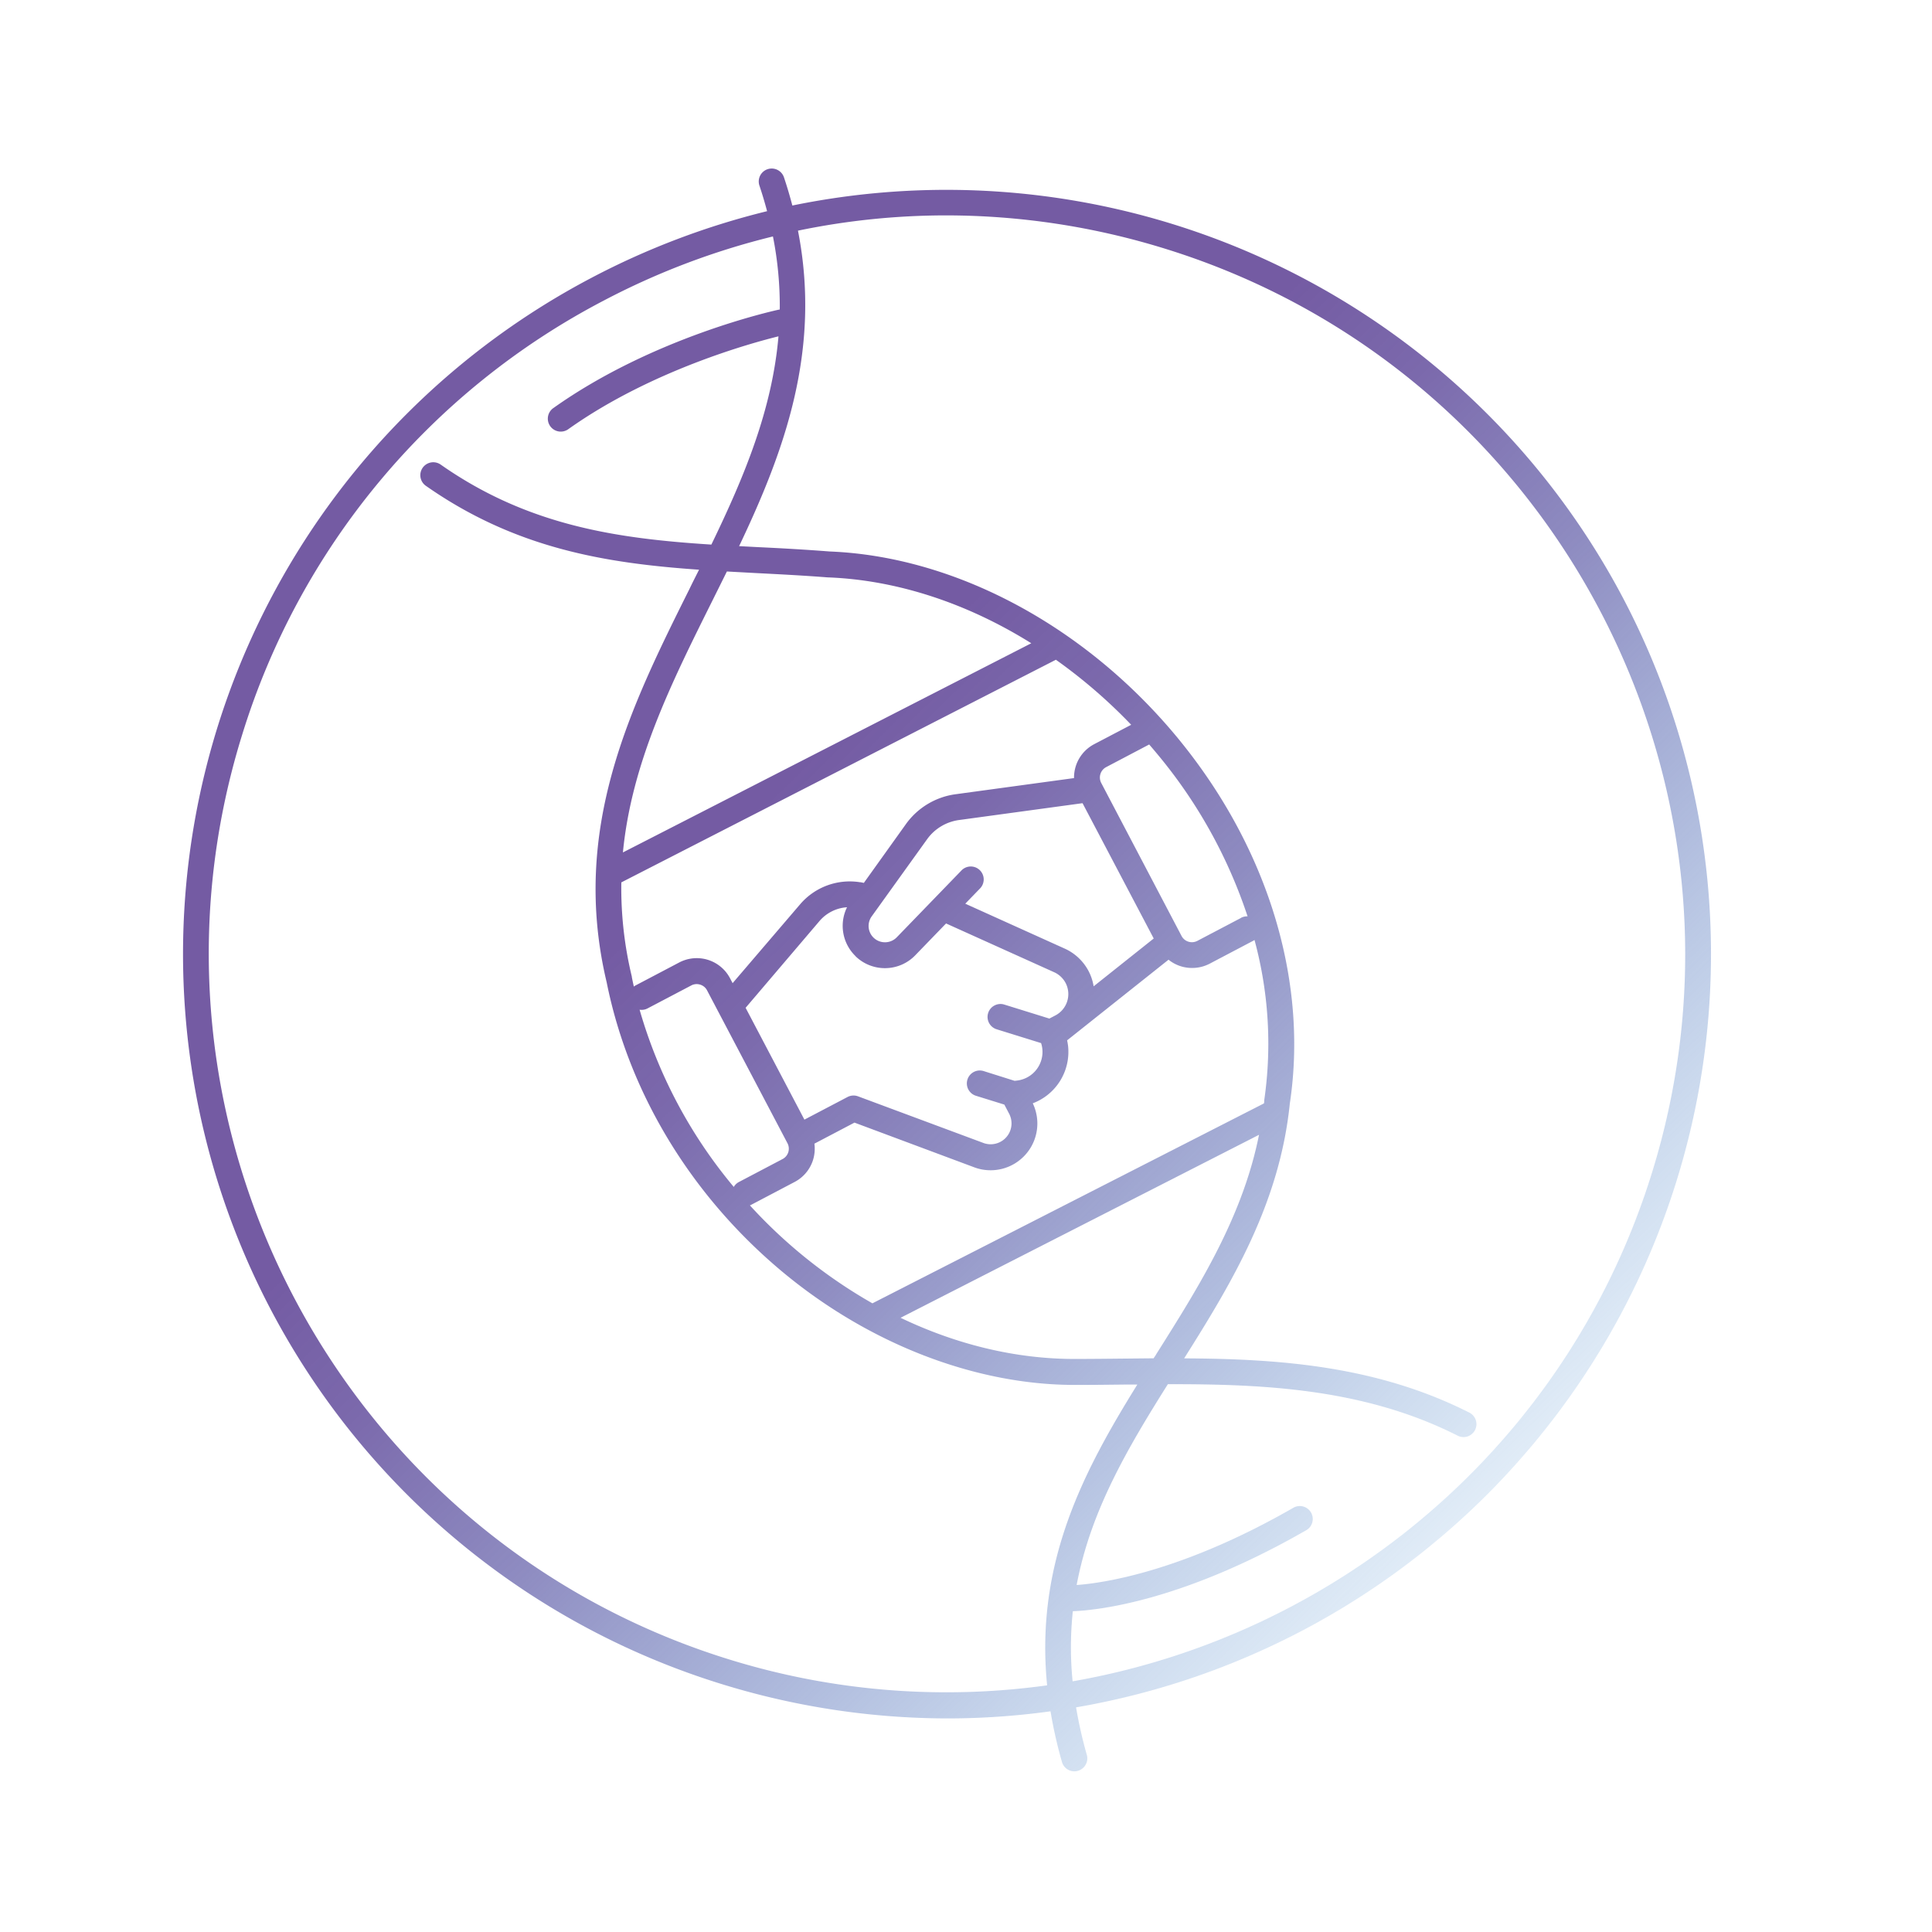<?xml version="1.0" encoding="UTF-8"?>
<svg xmlns="http://www.w3.org/2000/svg" xmlns:xlink="http://www.w3.org/1999/xlink" id="Ebene_1" data-name="Ebene 1" viewBox="0 0 597.39 597.39">
  <defs>
    <linearGradient id="Unbenannter_Verlauf_121" x1="82.67" y1="80.49" x2="500.59" y2="507.07" gradientUnits="userSpaceOnUse">
      <stop offset="0.38" stop-color="#745ba3"></stop>
      <stop offset="0.46" stop-color="#7360a7" stop-opacity="0.94"></stop>
      <stop offset="0.58" stop-color="#716eb1" stop-opacity="0.79"></stop>
      <stop offset="0.73" stop-color="#6d84c2" stop-opacity="0.53"></stop>
      <stop offset="0.91" stop-color="#69a2d8" stop-opacity="0.18"></stop>
      <stop offset="1" stop-color="#66b2e4" stop-opacity="0"></stop>
    </linearGradient>
  </defs>
  <path d="M501.9,185A236.52,236.52,0,0,0,245,63.55c-.75-2.86-1.6-5.76-2.59-8.71a4,4,0,0,0-7.59,2.55c.9,2.68,1.68,5.31,2.37,7.91a238.21,238.21,0,0,0-54.31,20.61A236.24,236.24,0,0,0,222.73,520.6a237.21,237.21,0,0,0,70.37,10.75,233.77,233.77,0,0,0,31.73-2.2,141.14,141.14,0,0,0,3.53,15.65,4,4,0,0,0,3.84,2.91,3.8,3.8,0,0,0,1.1-.16,4,4,0,0,0,2.75-4.94,135.11,135.11,0,0,1-3.32-14.68A236.35,236.35,0,0,0,501.9,185ZM225.11,513C104.92,475.62,37.51,347.47,74.85,227.28A226.75,226.75,0,0,1,186.57,93,229.34,229.34,0,0,1,239,73.11a110.73,110.73,0,0,1,2.11,22.61h-.17c-1.57.34-38.91,8.49-69.77,30.41a4,4,0,1,0,4.63,6.52c25.66-18.22,57-26.71,64.91-28.65-1.95,22.73-10.62,43.48-20.75,64.39-29-1.85-56.66-5.78-83.69-24.73a4,4,0,1,0-4.6,6.55c27.73,19.43,55.54,23.93,84.48,25.95-1,2-2,3.94-2.94,5.91-18.16,36.44-36.94,74.11-25.62,121.68,6.89,34.27,26.17,66,54.31,89.48,26.74,22.28,59.63,35,90.38,35h1.1c4.74,0,9.51-.06,14.29-.11l4,0c-16.61,26.78-31.66,55.16-27.89,93A226.82,226.82,0,0,1,225.11,513Zm132.32-94.09L356.7,420l-9.16.09c-4.76.05-9.5.1-14.25.11h-1.1c-18.42,0-36.73-4.59-53.73-12.73L389.3,350.89C384.16,376.53,370.6,398,357.43,418.87Zm33.49-78.71,0,.19c0,.27-.06.53-.09.79L269.76,403a155.11,155.11,0,0,1-37.88-30.28l.33-.15,13.5-7.1a11.62,11.62,0,0,0,5.7-6.84,11.77,11.77,0,0,0,.41-5l12.39-6.51L301,360.85a14.46,14.46,0,0,0,18.34-19.7,17,17,0,0,0,10.93-17.62c-.07-.62-.18-1.24-.31-1.85l31.36-24.93a11.54,11.54,0,0,0,7.28,2.55A11.6,11.6,0,0,0,374,298l13.5-7.1a3.94,3.94,0,0,0,.4-.26A122.31,122.31,0,0,1,390.92,340.16Zm-56.19-91.85,19.94,37.9,2.07,3.94-18.58,14.79a15.46,15.46,0,0,0-1.58-4.75,15.61,15.61,0,0,0-7.11-6.8l-31-14,4.44-4.59a4,4,0,1,0-5.74-5.56l-19.9,20.56a5.08,5.08,0,0,1-3.56,1.52h-.06a5.05,5.05,0,0,1-4.12-8l17.18-23.92a14.57,14.57,0,0,1,9.83-5.88Zm-70.24,47.28a13,13,0,0,0,9.13,3.73h.15a13,13,0,0,0,9.2-3.94l9.56-9.88,33.58,15.15a7.53,7.53,0,0,1,3.39,3.26,7.45,7.45,0,0,1-3.12,10l-1.91,1-13.87-4.31a4,4,0,1,0-2.37,7.64l13.68,4.25a8.59,8.59,0,0,1,.39,1.81,8.92,8.92,0,0,1-7.93,9.79l-.65.07-9.52-3a4,4,0,1,0-2.37,7.64l8.72,2.71,1.46,2.78a6.45,6.45,0,0,1-8.15,9L265.33,339a4,4,0,0,0-3.26.2l-13.34,7-18.18-34.58,22.83-26.81a12.23,12.23,0,0,1,8.53-4.28A13,13,0,0,0,264.49,295.59Zm-21,57.86a3.66,3.66,0,0,1,.26,2.77,3.62,3.62,0,0,1-1.78,2.13l-13.5,7.1a3.93,3.93,0,0,0-1.58,1.52,149.64,149.64,0,0,1-29.12-54.8,3.94,3.94,0,0,0,2.46-.4l13.51-7.1a3.58,3.58,0,0,1,2.76-.25,3.54,3.54,0,0,1,2.13,1.77Zm140.26-69.67-13.51,7.1a3.62,3.62,0,0,1-4.9-1.52L340.51,242.1a3.63,3.63,0,0,1,1.52-4.9l13.31-7q1.26,1.45,2.49,2.94a153.5,153.5,0,0,1,27.93,50.2A4,4,0,0,0,383.77,283.78ZM338.3,230.12a11.65,11.65,0,0,0-6.2,10.47l-36.67,5a22.62,22.62,0,0,0-15.24,9.13L267.11,273l-1-.21-.19,0a20.2,20.2,0,0,0-18.58,6.9L226.53,304l-.8-1.52a11.63,11.63,0,0,0-15.7-4.88l-13.5,7.1a3.38,3.38,0,0,0-.54.36c-.22-1-.43-1.95-.62-2.93l0-.14a116.25,116.25,0,0,1-3.25-29.15l0,0L326.49,204a161.77,161.77,0,0,1,23.28,20.11ZM192.61,263.58c2.68-27.7,14.94-52.32,27.71-77.93q2.22-4.46,4.44-8.94l9.25.5c7.19.37,14.61.75,22,1.33h.16c21.23.83,42.93,8,62.71,20.36ZM510.78,362.7c-26.25,84.51-97.41,142.92-179.12,157.18a105.9,105.9,0,0,1,.07-21.68c7.16-.26,33.53-2.83,72.18-25.05a4,4,0,0,0-4-6.93c-34.54,19.85-58.93,23.29-67,23.88,4.3-22.9,15.78-42.34,28.2-62.09,30.32-.08,61.13,1.5,89.61,15.91a3.89,3.89,0,0,0,1.8.44,4,4,0,0,0,1.81-7.57c-28.48-14.41-58.53-16.64-88.18-16.77,14.78-23.45,29.52-47.91,32.67-78.77C404.59,303,391.89,261.78,364,228c-28.5-34.46-68.67-55.94-107.48-57.48-7.43-.58-14.88-1-22.09-1.34l-5.89-.31c14.07-29.54,25.44-60.64,18.2-97.55a225.26,225.26,0,0,1,45.8-4.72,228.81,228.81,0,0,1,68,10.39C480.7,114.37,548.12,242.52,510.78,362.7Z" fill="url(#Unbenannter_Verlauf_121)"></path>
</svg>
